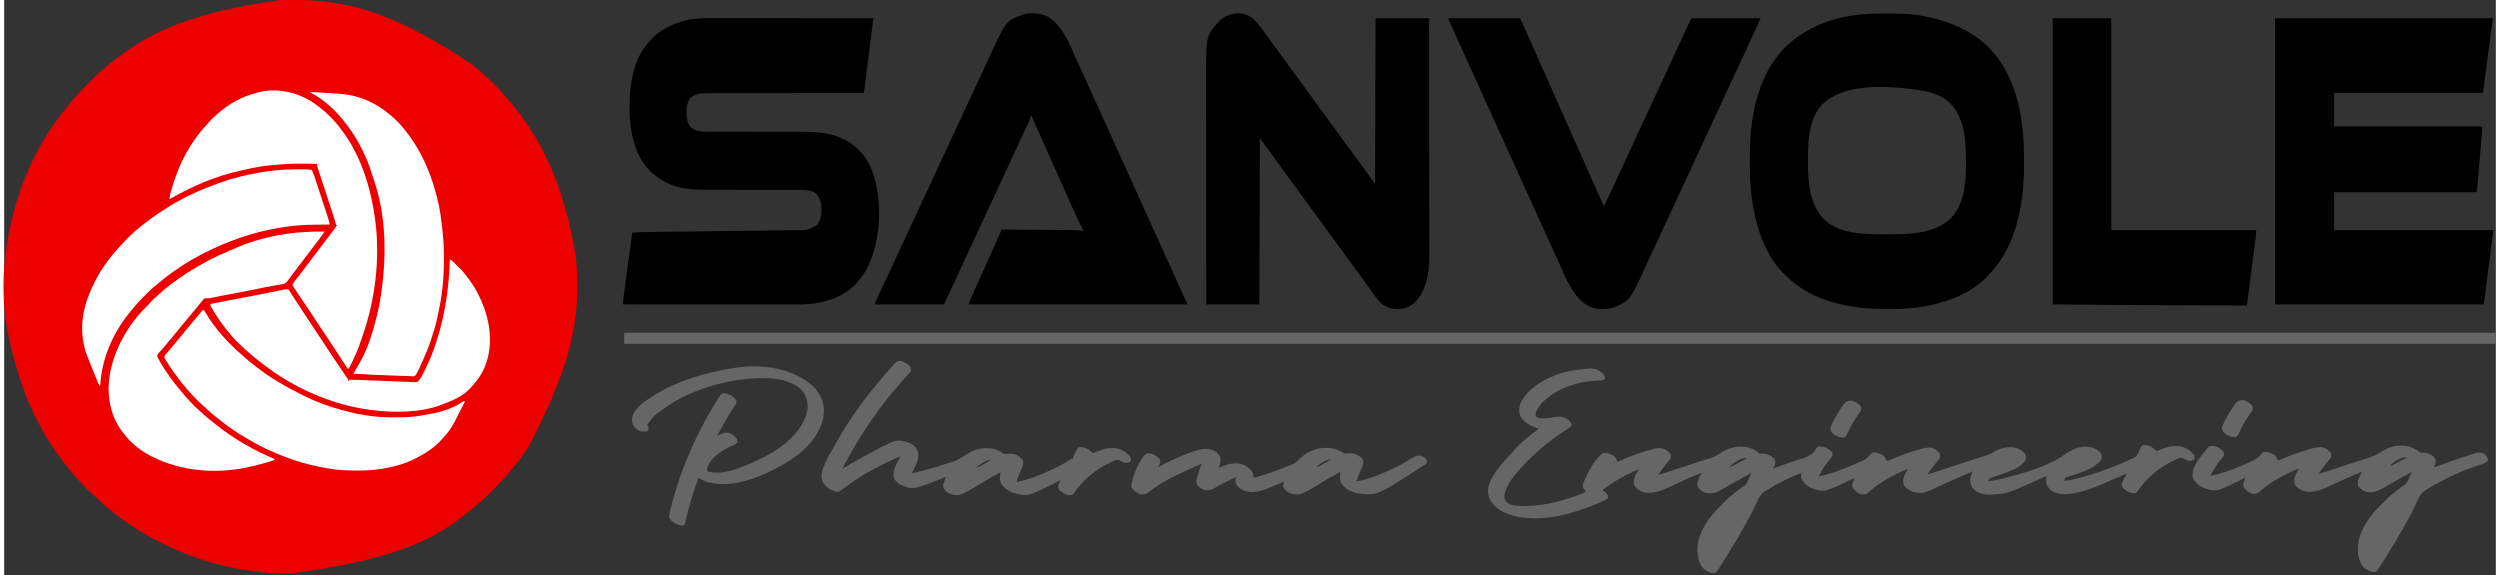 <svg xmlns="http://www.w3.org/2000/svg" xmlns:xlink="http://www.w3.org/1999/xlink" width="300px" height="69px" viewBox="0 0 299 69"><rect x="0" y="0" width="299" height="69" fill="#333333" stroke="none"/><g id="surface1"><path style=" stroke:none;fill-rule:nonzero;fill:rgb(92.941%,0%,0%);fill-opacity:1;" d="M 33.238 -0.012 C 33.316 -0.012 33.395 -0.012 33.477 -0.012 C 33.73 -0.016 33.984 -0.016 34.242 -0.016 C 34.285 -0.016 34.328 -0.016 34.371 -0.016 C 35.719 -0.016 37.047 0.012 38.383 0.184 C 38.465 0.191 38.551 0.203 38.633 0.211 C 43.605 0.828 48.391 2.547 56.27 7.828 C 56.316 7.867 56.316 7.867 56.363 7.906 C 56.82 8.285 57.262 8.676 57.695 9.078 C 57.789 9.168 57.887 9.254 57.98 9.344 C 58.551 9.859 59.113 10.387 59.613 10.973 C 59.734 11.113 59.859 11.25 59.988 11.387 C 60.344 11.766 60.676 12.156 61 12.562 C 61.055 12.629 61.113 12.699 61.168 12.766 C 64.852 17.293 67.301 22.809 68.598 30.832 C 68.605 30.902 68.605 30.902 68.613 30.973 C 68.73 32.082 68.773 33.184 68.773 34.301 C 68.773 34.355 68.773 34.414 68.773 34.477 C 68.766 39.582 67.625 44.637 62.879 53.707 C 62.852 53.746 62.824 53.785 62.797 53.828 C 62.176 54.727 61.523 55.602 60.82 56.438 C 60.793 56.469 60.766 56.5 60.738 56.535 C 60.012 57.402 59.23 58.215 58.43 59.016 C 58.398 59.051 58.363 59.086 58.328 59.121 C 57.957 59.496 57.582 59.859 57.18 60.199 C 57.109 60.262 57.039 60.324 56.969 60.387 C 56.449 60.848 55.91 61.273 55.355 61.691 C 55.254 61.766 55.156 61.844 55.059 61.926 C 51.012 65.156 45.941 67.227 34.457 68.828 C 34.398 68.828 34.336 68.828 34.277 68.828 C 33.254 68.828 32.246 68.797 31.227 68.695 C 31.152 68.688 31.074 68.68 30.996 68.676 C 26.965 68.266 23.055 67.18 19.402 65.418 C 19.34 65.391 19.281 65.359 19.215 65.328 C 17.203 64.367 15.258 63.176 13.504 61.797 C 13.398 61.715 13.293 61.633 13.188 61.555 C 12.457 60.992 11.766 60.383 11.09 59.754 C 10.941 59.621 10.793 59.484 10.645 59.352 C 10.098 58.855 9.562 58.34 9.082 57.777 C 8.969 57.648 8.852 57.52 8.734 57.395 C 8.395 57.027 8.074 56.648 7.762 56.258 C 7.707 56.188 7.652 56.121 7.598 56.051 C 3.949 51.562 1.52 46.164 0.184 38.477 C 0.168 38.359 0.168 38.359 0.152 38.242 C -0.164 35.695 -0.156 32.945 0.184 30.402 C 0.191 30.32 0.203 30.234 0.215 30.148 C 0.551 27.531 1.188 25 2.062 22.516 C 2.086 22.449 2.105 22.387 2.129 22.32 C 3.43 18.676 5.457 15.277 7.945 12.32 C 7.969 12.289 7.996 12.258 8.023 12.223 C 8.742 11.367 9.512 10.562 10.301 9.77 C 10.332 9.738 10.367 9.703 10.398 9.672 C 10.762 9.305 11.129 8.949 11.52 8.617 C 11.594 8.555 11.664 8.492 11.738 8.426 C 12.203 8.016 12.68 7.621 13.172 7.242 C 13.277 7.164 13.379 7.082 13.484 7 C 17.777 3.668 22.977 1.426 33.238 -0.012 Z M 33.238 -0.012 "></path><path style=" stroke:none;fill-rule:nonzero;fill:rgb(0%,0%,0%);fill-opacity:1;" d="M 85.492 2.172 C 85.746 2.172 86 2.172 86.25 2.172 C 86.688 2.172 87.125 2.172 87.562 2.172 C 88.195 2.172 88.828 2.172 89.457 2.172 C 90.484 2.172 91.508 2.176 92.535 2.176 C 93.531 2.176 94.527 2.176 95.52 2.18 C 95.613 2.18 95.613 2.18 95.707 2.18 C 96.016 2.18 96.324 2.18 96.633 2.18 C 99.188 2.18 101.742 2.184 104.297 2.184 C 104.234 2.676 104.176 3.164 104.113 3.656 C 104.086 3.883 104.059 4.109 104.031 4.336 C 103.863 5.703 103.691 7.066 103.52 8.434 C 103.484 8.684 103.453 8.938 103.422 9.191 C 103.395 9.391 103.371 9.594 103.344 9.793 C 103.332 9.887 103.32 9.98 103.309 10.074 C 103.293 10.203 103.273 10.328 103.258 10.457 C 103.25 10.527 103.242 10.598 103.23 10.672 C 103.207 10.84 103.176 11 103.145 11.168 C 103.102 11.168 103.062 11.168 103.02 11.168 C 100.578 11.168 98.137 11.172 95.699 11.176 C 95.406 11.176 95.113 11.18 94.82 11.18 C 94.762 11.18 94.703 11.18 94.641 11.18 C 93.699 11.18 92.754 11.184 91.809 11.184 C 90.84 11.184 89.871 11.184 88.902 11.188 C 88.305 11.188 87.707 11.191 87.105 11.191 C 86.695 11.191 86.285 11.191 85.875 11.191 C 85.641 11.191 85.402 11.195 85.168 11.191 C 84.949 11.191 84.734 11.195 84.516 11.195 C 84.402 11.195 84.285 11.195 84.172 11.195 C 83.535 11.199 82.883 11.309 82.379 11.73 C 81.945 12.195 81.898 12.848 81.898 13.453 C 81.898 13.512 81.898 13.57 81.898 13.633 C 81.906 14.223 81.996 14.836 82.406 15.293 C 83.109 15.871 84 15.805 84.855 15.801 C 84.988 15.805 85.117 15.805 85.25 15.805 C 85.531 15.805 85.812 15.805 86.094 15.805 C 86.543 15.805 86.988 15.805 87.438 15.809 C 88.305 15.809 89.172 15.812 90.043 15.812 C 91.148 15.812 92.25 15.816 93.355 15.82 C 93.797 15.82 94.242 15.82 94.684 15.82 C 94.961 15.82 95.238 15.82 95.516 15.82 C 95.645 15.824 95.77 15.824 95.898 15.824 C 96.941 15.82 97.984 15.863 99.008 16.098 C 99.098 16.117 99.098 16.117 99.184 16.137 C 99.68 16.254 100.137 16.41 100.598 16.629 C 100.652 16.656 100.652 16.656 100.711 16.684 C 102.395 17.492 103.605 18.918 104.23 20.676 C 105.41 24.168 105.238 28.738 103.625 32.055 C 103.324 32.645 102.957 33.168 102.535 33.68 C 102.504 33.723 102.469 33.766 102.434 33.809 C 101.121 35.414 98.953 36.227 96.949 36.449 C 96.238 36.52 95.527 36.543 94.812 36.539 C 94.723 36.539 94.637 36.539 94.547 36.539 C 94.305 36.539 94.062 36.539 93.816 36.539 C 93.555 36.539 93.293 36.539 93.031 36.539 C 92.574 36.539 92.121 36.539 91.668 36.539 C 91.012 36.539 90.355 36.539 89.699 36.539 C 88.633 36.539 87.566 36.539 86.5 36.539 C 85.465 36.535 84.434 36.535 83.398 36.535 C 83.332 36.535 83.27 36.535 83.203 36.535 C 82.883 36.535 82.562 36.535 82.242 36.535 C 79.59 36.535 76.934 36.535 74.281 36.531 C 74.277 36.242 74.281 35.969 74.32 35.68 C 74.332 35.609 74.34 35.543 74.348 35.473 C 74.363 35.359 74.363 35.359 74.379 35.246 C 74.391 35.168 74.402 35.086 74.414 35.004 C 74.441 34.789 74.473 34.574 74.5 34.355 C 74.531 34.129 74.562 33.902 74.594 33.676 C 74.648 33.246 74.707 32.82 74.766 32.391 C 74.832 31.902 74.898 31.414 74.965 30.926 C 75.098 29.922 75.234 28.918 75.371 27.914 C 76.289 27.844 77.211 27.84 78.129 27.828 C 78.363 27.824 78.594 27.824 78.828 27.82 C 79.23 27.816 79.633 27.809 80.035 27.805 C 80.617 27.797 81.199 27.793 81.781 27.785 C 82.727 27.773 83.672 27.762 84.621 27.75 C 84.676 27.75 84.734 27.75 84.793 27.746 C 85.309 27.742 85.824 27.734 86.34 27.73 C 86.684 27.727 87.027 27.723 87.371 27.719 C 87.426 27.715 87.484 27.715 87.539 27.715 C 88.484 27.703 89.426 27.691 90.371 27.68 C 90.953 27.672 91.531 27.668 92.113 27.66 C 92.512 27.656 92.91 27.652 93.305 27.645 C 93.535 27.645 93.766 27.641 93.992 27.637 C 94.242 27.633 94.492 27.633 94.742 27.629 C 94.812 27.629 94.883 27.625 94.957 27.625 C 96.363 27.641 96.363 27.641 97.566 27.004 C 98.09 26.227 98.137 25.32 98.023 24.414 C 97.918 23.898 97.727 23.465 97.312 23.129 C 96.652 22.73 95.887 22.793 95.145 22.793 C 95.016 22.793 94.891 22.793 94.762 22.793 C 94.488 22.793 94.211 22.793 93.938 22.793 C 93.5 22.793 93.066 22.789 92.629 22.789 C 91.781 22.785 90.934 22.785 90.086 22.785 C 89.008 22.781 87.93 22.781 86.855 22.777 C 86.422 22.777 85.988 22.777 85.559 22.777 C 85.289 22.777 85.016 22.773 84.746 22.773 C 84.621 22.773 84.496 22.773 84.375 22.773 C 83.73 22.773 83.09 22.758 82.445 22.703 C 82.391 22.699 82.332 22.691 82.277 22.688 C 80.664 22.535 79.133 21.961 77.918 20.875 C 77.852 20.824 77.789 20.773 77.723 20.719 C 75.879 19.086 75.234 16.441 75.066 14.078 C 75.047 13.676 75.047 13.27 75.051 12.867 C 75.051 12.812 75.051 12.758 75.051 12.703 C 75.059 10.102 75.488 7.199 77.25 5.16 C 77.305 5.098 77.355 5.035 77.406 4.973 C 78.59 3.617 80.195 2.797 81.938 2.418 C 81.98 2.406 82.023 2.398 82.066 2.387 C 83.199 2.156 84.344 2.168 85.492 2.172 Z M 85.492 2.172 "></path><path style=" stroke:none;fill-rule:nonzero;fill:rgb(0%,0%,0%);fill-opacity:1;" d="M 272.5 2.184 C 281.125 2.184 289.75 2.184 298.637 2.184 C 298.129 6.098 298.129 6.098 297.871 8.027 C 297.832 8.332 297.793 8.633 297.75 8.938 C 297.719 9.176 297.688 9.414 297.656 9.652 C 297.641 9.762 297.629 9.875 297.613 9.988 C 297.594 10.141 297.57 10.293 297.551 10.445 C 297.547 10.492 297.539 10.535 297.531 10.582 C 297.508 10.781 297.473 10.973 297.422 11.168 C 291.539 11.168 285.656 11.168 279.598 11.168 C 279.598 12.488 279.598 13.809 279.598 15.172 C 285.461 15.172 291.32 15.172 297.363 15.172 C 297.293 16.496 297.293 16.496 297.246 17.027 C 297.242 17.09 297.234 17.148 297.23 17.215 C 297.215 17.41 297.195 17.605 297.18 17.805 C 297.168 17.941 297.156 18.082 297.145 18.219 C 297.117 18.508 297.094 18.797 297.066 19.086 C 297.035 19.453 297.004 19.824 296.973 20.191 C 296.945 20.477 296.922 20.762 296.898 21.051 C 296.887 21.184 296.875 21.32 296.863 21.457 C 296.844 21.648 296.828 21.836 296.812 22.027 C 296.805 22.109 296.805 22.109 296.797 22.195 C 296.793 22.273 296.793 22.273 296.785 22.352 C 296.781 22.398 296.777 22.441 296.773 22.488 C 296.75 22.68 296.723 22.871 296.695 23.062 C 291.055 23.062 285.41 23.062 279.598 23.062 C 279.598 24.562 279.598 26.066 279.598 27.613 C 285.898 27.613 292.203 27.613 298.695 27.613 C 298.133 32.137 298.133 32.137 297.902 33.906 C 297.875 34.109 297.848 34.312 297.824 34.512 C 297.797 34.711 297.77 34.91 297.746 35.105 C 297.734 35.199 297.723 35.293 297.711 35.383 C 297.691 35.508 297.676 35.633 297.66 35.762 C 297.652 35.832 297.641 35.902 297.633 35.973 C 297.605 36.16 297.574 36.348 297.543 36.531 C 289.281 36.531 281.016 36.531 272.5 36.531 C 272.5 25.199 272.5 13.863 272.5 2.184 Z M 272.5 2.184 "></path><path style=" stroke:none;fill-rule:nonzero;fill:rgb(0%,0%,0%);fill-opacity:1;" d="M 224.871 1.625 C 224.949 1.625 225.023 1.625 225.102 1.625 C 225.348 1.625 225.59 1.625 225.836 1.625 C 225.895 1.625 225.895 1.625 225.961 1.625 C 227.191 1.621 228.41 1.629 229.633 1.82 C 229.699 1.832 229.77 1.844 229.844 1.852 C 233.473 2.434 236.977 3.926 239.234 6.945 C 241.781 10.461 242.395 14.934 242.383 19.172 C 242.383 19.297 242.383 19.422 242.383 19.547 C 242.383 20.848 242.348 22.133 242.184 23.426 C 242.18 23.465 242.172 23.508 242.168 23.547 C 241.723 27.062 240.617 30.43 238.121 33.012 C 238.078 33.059 238.039 33.102 237.996 33.145 C 235.281 36.004 230.844 36.988 227.062 37.082 C 222.449 37.176 217.477 36.582 213.988 33.258 C 213.934 33.207 213.934 33.207 213.883 33.156 C 213.363 32.656 212.879 32.152 212.473 31.559 C 212.445 31.516 212.418 31.477 212.387 31.438 C 210.879 29.234 210.133 26.66 209.754 24.043 C 209.746 24 209.742 23.961 209.734 23.918 C 209.531 22.496 209.48 21.074 209.48 19.641 C 209.48 19.457 209.48 19.273 209.48 19.086 C 209.473 18.074 209.492 17.074 209.582 16.066 C 209.586 16.023 209.59 15.984 209.594 15.941 C 209.898 12.625 210.777 9.246 212.895 6.613 C 212.926 6.578 212.953 6.543 212.984 6.504 C 213.922 5.344 215.055 4.43 216.352 3.703 C 216.387 3.68 216.422 3.66 216.461 3.641 C 218.957 2.207 222.023 1.637 224.871 1.625 Z M 218.414 12.32 C 218.359 12.367 218.359 12.367 218.301 12.414 C 216.93 13.66 216.566 15.887 216.48 17.633 C 216.457 18.195 216.457 18.762 216.453 19.324 C 216.453 19.391 216.453 19.453 216.453 19.52 C 216.449 21.906 216.656 24.492 218.375 26.309 C 220.281 28.164 223.414 28.113 225.895 28.109 C 225.961 28.109 226.027 28.109 226.098 28.109 C 228.699 28.105 231.594 28.078 233.602 26.195 C 235.301 24.426 235.43 21.641 235.414 19.332 C 235.414 19.262 235.414 19.191 235.414 19.121 C 235.402 16.77 235.238 14.156 233.508 12.371 C 232.367 11.301 230.836 10.934 229.328 10.742 C 229.281 10.734 229.234 10.73 229.184 10.723 C 225.922 10.324 221.027 9.973 218.414 12.32 Z M 218.414 12.32 "></path><path style=" stroke:none;fill-rule:nonzero;fill:rgb(0%,0%,0%);fill-opacity:1;" d="M 125.52 2.172 C 126.77 3.098 127.547 4.559 128.152 5.961 C 128.254 6.199 128.359 6.438 128.461 6.672 C 128.484 6.723 128.508 6.773 128.527 6.824 C 128.781 7.395 129.043 7.961 129.309 8.527 C 129.691 9.348 130.066 10.176 130.434 11.004 C 130.746 11.719 131.07 12.43 131.398 13.137 C 131.75 13.895 132.094 14.652 132.43 15.414 C 132.793 16.234 133.164 17.055 133.543 17.867 C 133.867 18.57 134.188 19.273 134.504 19.98 C 134.754 20.543 135.012 21.105 135.27 21.668 C 135.598 22.387 135.922 23.109 136.242 23.836 C 136.605 24.652 136.977 25.465 137.352 26.273 C 137.68 26.98 138 27.688 138.312 28.402 C 138.676 29.223 139.047 30.039 139.426 30.855 C 139.75 31.555 140.07 32.258 140.383 32.965 C 140.711 33.695 141.043 34.422 141.375 35.148 C 141.414 35.234 141.453 35.316 141.488 35.398 C 141.574 35.582 141.656 35.766 141.742 35.949 C 141.77 36.012 141.801 36.07 141.828 36.133 C 141.852 36.184 141.875 36.234 141.898 36.289 C 141.949 36.41 141.949 36.41 141.949 36.531 C 133.305 36.531 124.66 36.531 115.754 36.531 C 115.805 36.289 115.855 36.121 115.957 35.898 C 115.984 35.836 116.016 35.77 116.047 35.699 C 116.078 35.629 116.113 35.555 116.145 35.48 C 116.18 35.406 116.215 35.328 116.25 35.25 C 116.328 35.082 116.402 34.914 116.48 34.746 C 116.68 34.301 116.879 33.855 117.078 33.414 C 117.152 33.254 117.223 33.098 117.293 32.941 C 117.59 32.281 117.887 31.621 118.18 30.957 C 118.379 30.52 118.574 30.082 118.77 29.645 C 118.82 29.535 118.871 29.422 118.922 29.309 C 119.02 29.094 119.117 28.875 119.219 28.656 C 119.262 28.555 119.309 28.453 119.352 28.355 C 119.375 28.309 119.395 28.262 119.414 28.215 C 119.434 28.172 119.453 28.129 119.473 28.086 C 119.492 28.047 119.508 28.012 119.523 27.973 C 119.586 27.832 119.641 27.691 119.695 27.551 C 120.766 27.559 121.836 27.566 122.906 27.57 C 123.402 27.574 123.902 27.578 124.398 27.582 C 124.832 27.586 125.266 27.586 125.699 27.59 C 125.93 27.59 126.156 27.594 126.387 27.594 C 128.031 27.605 128.031 27.605 128.777 27.641 C 128.828 27.641 128.875 27.645 128.926 27.648 C 129.129 27.66 129.32 27.68 129.52 27.734 C 129.488 27.664 129.488 27.664 129.453 27.594 C 128.93 26.535 128.434 25.469 127.957 24.387 C 127.938 24.34 127.918 24.297 127.898 24.246 C 127.867 24.176 127.867 24.176 127.836 24.105 C 127.609 23.594 127.375 23.082 127.145 22.574 C 126.715 21.625 126.293 20.676 125.875 19.719 C 125.527 18.922 125.172 18.125 124.809 17.328 C 124.465 16.566 124.117 15.801 123.777 15.035 C 123.738 14.945 123.699 14.855 123.656 14.762 C 123.602 14.641 123.547 14.516 123.492 14.391 C 123.465 14.324 123.434 14.254 123.402 14.18 C 123.336 14.02 123.336 14.02 123.336 13.898 C 123.297 13.898 123.254 13.898 123.215 13.898 C 123.207 13.938 123.203 13.98 123.195 14.023 C 123.145 14.242 123.051 14.434 122.953 14.637 C 122.934 14.68 122.914 14.723 122.891 14.766 C 122.848 14.859 122.805 14.949 122.762 15.043 C 122.641 15.289 122.523 15.539 122.406 15.785 C 122.383 15.836 122.359 15.887 122.332 15.938 C 122.105 16.418 121.887 16.898 121.672 17.379 C 121.324 18.152 120.961 18.922 120.598 19.688 C 120.277 20.355 119.969 21.027 119.664 21.703 C 119.344 22.41 119.016 23.113 118.684 23.816 C 118.305 24.621 117.926 25.426 117.555 26.234 C 117.344 26.699 117.129 27.164 116.914 27.629 C 116.891 27.68 116.867 27.73 116.844 27.781 C 116.469 28.594 116.09 29.41 115.711 30.219 C 115.293 31.117 114.875 32.016 114.461 32.914 C 114.441 32.965 114.418 33.016 114.395 33.066 C 114.281 33.309 114.168 33.555 114.055 33.797 C 113.637 34.711 113.211 35.621 112.785 36.531 C 110.043 36.531 107.301 36.531 104.477 36.531 C 104.602 36.156 104.73 35.812 104.902 35.457 C 104.938 35.383 104.938 35.383 104.973 35.309 C 105.023 35.207 105.074 35.102 105.125 35 C 105.254 34.727 105.387 34.453 105.516 34.18 C 105.543 34.125 105.566 34.07 105.594 34.016 C 105.797 33.59 105.996 33.16 106.195 32.734 C 106.445 32.18 106.703 31.629 106.961 31.078 C 107.031 30.926 107.105 30.77 107.176 30.613 C 107.203 30.559 107.203 30.559 107.23 30.5 C 107.41 30.117 107.586 29.734 107.762 29.352 C 107.793 29.285 107.824 29.219 107.859 29.148 C 108.055 28.723 108.254 28.297 108.449 27.871 C 108.918 26.855 109.387 25.844 109.863 24.836 C 110.219 24.07 110.574 23.305 110.93 22.539 C 111.363 21.602 111.801 20.66 112.238 19.723 C 112.734 18.656 113.23 17.59 113.727 16.523 C 114.195 15.508 114.664 14.496 115.137 13.484 C 115.496 12.723 115.852 11.957 116.203 11.191 C 116.676 10.176 117.148 9.16 117.621 8.148 C 117.797 7.766 117.977 7.387 118.148 7.008 C 120.223 2.516 120.223 2.516 122.109 1.801 C 123.211 1.418 124.535 1.555 125.52 2.172 Z M 125.52 2.172 "></path><path style=" stroke:none;fill-rule:nonzero;fill:rgb(0%,0%,0%);fill-opacity:1;" d="M 149.637 2.051 C 150.328 2.57 150.809 3.281 151.305 3.98 C 151.48 4.223 151.656 4.461 151.836 4.703 C 152.109 5.074 152.383 5.449 152.652 5.824 C 153.062 6.395 153.48 6.961 153.895 7.523 C 154.348 8.133 154.793 8.746 155.238 9.359 C 155.477 9.691 155.715 10.02 155.957 10.348 C 156.266 10.766 156.57 11.184 156.875 11.605 C 157.113 11.938 157.352 12.266 157.594 12.594 C 157.871 12.965 158.145 13.34 158.414 13.715 C 158.824 14.285 159.238 14.852 159.656 15.414 C 160.105 16.023 160.555 16.633 160.996 17.25 C 161.234 17.578 161.477 17.91 161.719 18.234 C 162.027 18.652 162.332 19.074 162.633 19.492 C 162.906 19.871 163.18 20.242 163.453 20.613 C 163.812 21.098 164.16 21.594 164.508 22.09 C 164.527 15.52 164.547 8.953 164.566 2.184 C 166.688 2.184 168.809 2.184 170.996 2.184 C 171 7.812 171 7.812 171.004 10.598 C 171.004 10.641 171.004 10.68 171.004 10.723 C 171.004 11.629 171.004 12.531 171.004 13.434 C 171.004 13.879 171.004 14.32 171.004 14.766 C 171.004 14.809 171.004 14.852 171.004 14.898 C 171.008 16.324 171.008 17.75 171.008 19.18 C 171.012 20.645 171.012 22.113 171.012 23.582 C 171.012 23.789 171.012 23.996 171.012 24.203 C 171.012 24.246 171.012 24.285 171.012 24.328 C 171.012 24.945 171.016 25.559 171.016 26.172 C 171.016 26.875 171.016 27.574 171.016 28.277 C 171.016 28.633 171.016 28.992 171.016 29.348 C 171.02 29.676 171.02 30.004 171.02 30.332 C 171.02 30.449 171.02 30.57 171.02 30.688 C 171.023 31.824 170.922 32.957 170.57 34.043 C 170.559 34.086 170.547 34.125 170.535 34.164 C 170.328 34.793 170.047 35.328 169.66 35.867 C 169.629 35.91 169.598 35.953 169.566 35.996 C 169.082 36.613 168.305 36.98 167.539 37.078 C 166.719 37.145 165.922 36.949 165.277 36.418 C 164.762 35.938 164.371 35.348 163.961 34.773 C 163.863 34.637 163.766 34.5 163.664 34.359 C 163.602 34.27 163.535 34.18 163.469 34.09 C 163.23 33.762 162.992 33.434 162.75 33.105 C 162.473 32.73 162.199 32.359 161.93 31.98 C 161.52 31.41 161.105 30.848 160.688 30.281 C 160.238 29.672 159.789 29.062 159.348 28.449 C 159.109 28.117 158.867 27.789 158.625 27.461 C 158.352 27.086 158.078 26.715 157.809 26.336 C 157.398 25.77 156.98 25.203 156.562 24.637 C 156.113 24.027 155.668 23.418 155.223 22.805 C 154.984 22.473 154.746 22.145 154.504 21.816 C 154.195 21.398 153.891 20.98 153.586 20.559 C 153.348 20.227 153.109 19.898 152.867 19.57 C 152.559 19.156 152.254 18.734 151.949 18.316 C 151.664 17.914 151.371 17.516 151.074 17.121 C 151.043 17.074 151.008 17.027 150.973 16.98 C 150.945 16.941 150.914 16.898 150.883 16.859 C 150.812 16.762 150.746 16.664 150.684 16.566 C 150.664 23.156 150.641 29.746 150.621 36.531 C 148.52 36.531 146.418 36.531 144.254 36.531 C 144.25 30.918 144.25 30.918 144.246 28.141 C 144.246 28.102 144.246 28.059 144.246 28.016 C 144.246 27.113 144.246 26.215 144.246 25.312 C 144.246 24.871 144.246 24.43 144.246 23.984 C 144.246 23.941 144.246 23.898 144.246 23.852 C 144.242 22.43 144.242 21.008 144.242 19.582 C 144.238 18.121 144.238 16.656 144.238 15.191 C 144.238 14.984 144.238 14.777 144.238 14.57 C 144.238 14.531 144.238 14.488 144.238 14.445 C 144.238 13.832 144.238 13.219 144.234 12.605 C 144.234 11.906 144.234 11.207 144.234 10.508 C 144.234 10.152 144.234 9.797 144.234 9.438 C 144.219 4.246 144.219 4.246 145.875 2.477 C 146.883 1.52 148.449 1.293 149.637 2.051 Z M 149.637 2.051 "></path><path style=" stroke:none;fill-rule:nonzero;fill:rgb(0%,0%,0%);fill-opacity:1;" d="M 173.301 2.184 C 176.141 2.184 178.984 2.184 181.91 2.184 C 182.734 3.973 182.734 3.973 183.098 4.805 C 183.484 5.695 183.875 6.582 184.273 7.465 C 184.668 8.332 185.055 9.203 185.434 10.078 C 185.793 10.898 186.156 11.715 186.527 12.531 C 186.871 13.297 187.211 14.062 187.547 14.832 C 187.914 15.676 188.289 16.516 188.672 17.355 C 189.051 18.195 189.43 19.039 189.797 19.883 C 190.289 21.012 190.793 22.137 191.301 23.258 C 191.527 23.758 191.75 24.258 191.977 24.762 C 192.559 23.531 193.141 22.301 193.707 21.062 C 193.859 20.734 194.012 20.406 194.168 20.074 C 194.465 19.438 194.758 18.797 195.055 18.152 C 195.406 17.387 195.762 16.621 196.117 15.859 C 196.137 15.82 196.152 15.785 196.172 15.746 C 196.223 15.637 196.273 15.527 196.324 15.414 C 196.863 14.266 197.395 13.113 197.926 11.961 C 198.23 11.297 198.539 10.633 198.848 9.973 C 198.871 9.918 198.871 9.918 198.898 9.859 C 198.949 9.75 199.004 9.641 199.055 9.527 C 199.543 8.48 200.027 7.43 200.512 6.383 C 200.871 5.602 201.23 4.82 201.594 4.043 C 201.645 3.941 201.645 3.941 201.691 3.836 C 201.949 3.285 202.207 2.734 202.465 2.184 C 205.207 2.184 207.949 2.184 210.773 2.184 C 210.504 2.801 210.234 3.414 209.949 4.02 C 209.891 4.141 209.836 4.258 209.781 4.379 C 209.742 4.457 209.703 4.539 209.668 4.621 C 209.477 5.023 209.289 5.43 209.102 5.832 C 209.07 5.902 209.039 5.973 209.004 6.043 C 208.938 6.184 208.875 6.324 208.809 6.465 C 208.645 6.82 208.48 7.172 208.316 7.523 C 208.254 7.668 208.188 7.809 208.121 7.949 C 201.422 22.395 201.422 22.395 201.32 22.605 C 201.254 22.746 201.191 22.891 201.125 23.031 C 200.965 23.375 200.805 23.719 200.645 24.066 C 200.352 24.695 200.059 25.328 199.766 25.965 C 199.289 26.988 198.816 28.012 198.34 29.035 C 198.105 29.535 197.875 30.031 197.641 30.531 C 197.609 30.602 197.578 30.672 197.543 30.742 C 197.395 31.062 197.246 31.387 197.098 31.707 C 195.109 36.055 195.109 36.055 193.238 36.863 C 192.238 37.215 191.113 37.188 190.145 36.738 C 189.004 36.117 188.242 34.992 187.648 33.867 C 187.625 33.82 187.602 33.777 187.578 33.73 C 187.359 33.309 187.164 32.883 186.977 32.449 C 186.875 32.211 186.77 31.977 186.668 31.738 C 186.645 31.688 186.625 31.641 186.602 31.59 C 186.348 31.02 186.086 30.453 185.82 29.887 C 185.441 29.066 185.066 28.246 184.703 27.418 C 184.375 26.68 184.039 25.945 183.699 25.215 C 183.316 24.395 182.945 23.574 182.578 22.746 C 182.254 22.008 181.918 21.273 181.578 20.543 C 181.195 19.719 180.82 18.895 180.453 18.062 C 180.137 17.348 179.812 16.641 179.484 15.93 C 179.137 15.176 178.793 14.422 178.457 13.66 C 178.09 12.824 177.707 11.992 177.32 11.16 C 176.961 10.391 176.613 9.621 176.273 8.848 C 175.926 8.059 175.562 7.273 175.199 6.488 C 174.805 5.645 174.422 4.797 174.047 3.945 C 174.012 3.863 173.973 3.781 173.938 3.695 C 173.922 3.656 173.902 3.617 173.883 3.574 C 173.738 3.242 173.586 2.914 173.43 2.59 C 173.301 2.32 173.301 2.32 173.301 2.184 Z M 173.301 2.184 "></path><path style=" stroke:none;fill-rule:nonzero;fill:rgb(0%,0%,0%);fill-opacity:1;" d="M 245.82 2.184 C 248.145 2.184 250.465 2.184 252.855 2.184 C 252.855 10.574 252.855 18.969 252.855 27.613 C 258.598 27.613 264.34 27.613 270.258 27.613 C 270.191 28.43 270.191 28.43 270.152 28.73 C 270.145 28.797 270.133 28.867 270.125 28.938 C 270.117 29.008 270.105 29.078 270.098 29.152 C 270.086 29.23 270.078 29.309 270.066 29.391 C 270.039 29.602 270.012 29.812 269.984 30.023 C 269.957 30.242 269.93 30.465 269.898 30.688 C 269.852 31.059 269.805 31.43 269.758 31.801 C 269.699 32.23 269.645 32.66 269.59 33.09 C 269.535 33.504 269.484 33.918 269.43 34.332 C 269.406 34.508 269.383 34.684 269.363 34.859 C 269.332 35.102 269.301 35.348 269.266 35.594 C 269.258 35.664 269.25 35.738 269.238 35.812 C 269.23 35.879 269.223 35.945 269.211 36.016 C 269.207 36.074 269.199 36.133 269.191 36.191 C 269.168 36.348 269.137 36.5 269.105 36.656 C 261.344 36.656 253.582 36.59 245.82 36.531 C 245.82 25.199 245.82 13.863 245.82 2.184 Z M 245.82 2.184 "></path><path style=" stroke:none;fill-rule:nonzero;fill:rgb(40%,40%,40%);fill-opacity:1;" d="M 190.27 44.227 C 190.941 44.199 191.371 44.395 191.867 44.84 C 191.984 44.98 192.043 45.098 192.098 45.273 C 192.086 45.406 192.086 45.406 192.035 45.516 C 191.801 45.672 191.594 45.656 191.316 45.664 C 188.797 45.758 186.242 46.574 184.457 48.426 C 184.297 48.621 184.16 48.82 184.031 49.035 C 184.008 49.078 183.98 49.121 183.953 49.164 C 183.809 49.43 183.742 49.637 183.789 49.945 C 183.992 50.16 184.207 50.184 184.492 50.199 C 185.02 50.211 185.488 50.16 186.008 50.047 C 186.547 49.941 187.008 49.973 187.488 50.246 C 187.762 50.441 187.984 50.621 188.121 50.926 C 188.082 51.172 187.922 51.262 187.73 51.402 C 187.574 51.508 187.418 51.609 187.258 51.707 C 186.402 52.258 185.59 52.844 184.809 53.496 C 184.707 53.578 184.609 53.66 184.508 53.738 C 184.207 53.98 183.93 54.227 183.664 54.504 C 183.547 54.617 183.426 54.727 183.301 54.832 C 182.949 55.137 182.633 55.465 182.332 55.82 C 182.246 55.914 182.164 56.008 182.078 56.098 C 181.223 57.012 180.094 58.32 180.02 59.633 C 180.035 59.891 180.105 60.07 180.273 60.262 C 180.852 60.715 181.766 60.719 182.465 60.711 C 182.543 60.711 182.621 60.711 182.703 60.711 C 185.121 60.68 187.57 59.973 189.793 59.047 C 189.793 58.867 189.68 58.797 189.562 58.672 C 189.457 58.512 189.438 58.391 189.43 58.199 C 189.477 58.031 189.531 57.883 189.602 57.723 C 189.629 57.656 189.629 57.656 189.656 57.586 C 190.113 56.559 190.902 55.012 191.855 54.375 C 192.312 54.293 192.727 54.449 193.117 54.684 C 193.305 54.82 193.402 54.969 193.5 55.176 C 193.535 55.238 193.535 55.238 193.566 55.305 C 193.59 55.355 193.59 55.355 193.613 55.406 C 193.652 55.391 193.691 55.371 193.73 55.355 C 195.059 54.766 196.406 54.277 197.812 53.906 C 197.871 53.895 197.926 53.879 197.984 53.859 C 198.445 53.746 198.934 53.707 199.359 53.957 C 199.605 54.109 199.852 54.289 199.98 54.559 C 200.016 54.816 200.004 54.941 199.863 55.168 C 199.809 55.234 199.754 55.297 199.699 55.359 C 199.641 55.434 199.578 55.508 199.52 55.582 C 199.484 55.621 199.453 55.66 199.418 55.699 C 199.219 55.945 199.035 56.203 198.848 56.461 C 198.809 56.512 198.77 56.562 198.73 56.617 C 198.645 56.738 198.555 56.863 198.465 56.984 C 198.902 56.867 199.336 56.738 199.766 56.594 C 199.891 56.551 200.012 56.512 200.137 56.469 C 200.266 56.426 200.398 56.379 200.531 56.336 C 201.375 56.051 202.227 55.77 203.078 55.5 C 203.18 55.469 203.18 55.469 203.285 55.438 C 203.617 55.332 203.945 55.23 204.277 55.129 C 204.883 54.941 205.41 54.762 205.922 54.375 C 206.891 53.738 207.918 53.465 209.074 53.645 C 209.66 53.777 210.223 54.004 210.652 54.434 C 210.734 54.438 210.816 54.434 210.898 54.43 C 211.402 54.43 211.812 54.574 212.23 54.859 C 212.402 55.043 212.52 55.188 212.551 55.441 C 212.523 55.723 212.414 55.941 212.289 56.195 C 212.816 56.047 213.324 55.859 213.836 55.664 C 214.301 55.488 214.77 55.324 215.25 55.191 C 216.223 54.91 216.969 54.672 217.504 53.738 C 217.566 53.645 217.566 53.645 217.688 53.586 C 218.188 53.527 218.578 53.629 218.977 53.934 C 219.375 54.273 219.375 54.273 219.402 54.547 C 219.379 54.785 219.316 54.852 219.156 55.027 C 218.598 55.672 218.129 56.406 217.746 57.168 C 219.371 56.828 220.898 56.238 222.402 55.555 C 222.523 55.5 222.645 55.445 222.766 55.395 C 223.238 55.184 223.629 55.004 223.914 54.551 C 223.992 54.434 223.992 54.434 224.176 54.312 C 224.633 54.234 225.047 54.391 225.438 54.625 C 225.621 54.762 225.723 54.91 225.82 55.113 C 225.844 55.156 225.863 55.199 225.887 55.246 C 225.91 55.297 225.91 55.297 225.934 55.344 C 225.988 55.32 225.988 55.32 226.047 55.293 C 227.375 54.707 228.727 54.215 230.133 53.848 C 230.188 53.832 230.246 53.816 230.305 53.801 C 230.766 53.688 231.254 53.648 231.68 53.898 C 231.926 54.051 232.168 54.23 232.301 54.496 C 232.336 54.758 232.324 54.883 232.184 55.109 C 232.129 55.172 232.074 55.238 232.02 55.301 C 231.957 55.375 231.898 55.445 231.836 55.52 C 231.805 55.559 231.773 55.598 231.738 55.641 C 231.539 55.887 231.352 56.145 231.168 56.398 C 231.129 56.453 231.09 56.504 231.051 56.555 C 230.961 56.68 230.871 56.801 230.785 56.922 C 231.223 56.809 231.656 56.68 232.086 56.531 C 232.207 56.492 232.332 56.449 232.457 56.406 C 232.52 56.387 232.582 56.363 232.648 56.344 C 234.02 55.879 235.395 55.434 236.773 54.996 C 236.992 54.926 237.215 54.855 237.434 54.785 C 237.559 54.742 237.684 54.703 237.809 54.668 C 238.141 54.559 238.418 54.445 238.711 54.258 C 239.555 53.75 240.52 53.52 241.492 53.762 C 241.906 53.918 242.328 54.164 242.559 54.559 C 242.637 54.75 242.629 54.898 242.609 55.102 C 242.102 56.137 240.641 56.559 239.637 56.922 C 239.512 56.965 239.383 57.008 239.254 57.051 C 239.191 57.07 239.129 57.09 239.062 57.113 C 238.941 57.152 238.816 57.191 238.691 57.23 C 238.637 57.246 238.578 57.266 238.523 57.285 C 238.473 57.301 238.422 57.316 238.371 57.332 C 238.188 57.441 238.141 57.582 238.059 57.773 C 238.641 57.699 239.199 57.594 239.766 57.445 C 239.805 57.438 239.844 57.426 239.887 57.414 C 242.348 56.773 245.406 55.949 247.449 54.406 C 247.703 54.219 247.965 54.086 248.254 53.961 C 248.293 53.945 248.336 53.926 248.375 53.906 C 249.113 53.594 250.012 53.477 250.773 53.773 C 251.156 53.961 251.539 54.211 251.703 54.617 C 251.73 54.859 251.723 55 251.617 55.219 C 250.812 56.18 249.512 56.609 248.352 56.988 C 248.289 57.008 248.223 57.031 248.16 57.051 C 248.035 57.094 247.91 57.129 247.789 57.168 C 247.73 57.188 247.676 57.203 247.617 57.223 C 247.566 57.238 247.52 57.254 247.469 57.27 C 247.285 57.379 247.238 57.52 247.156 57.711 C 247.738 57.641 248.293 57.535 248.859 57.387 C 248.902 57.375 248.941 57.367 248.98 57.355 C 251.148 56.789 253.285 56.004 255.309 55.051 C 255.461 54.98 255.461 54.98 255.668 54.91 C 255.934 54.727 256.035 54.445 256.168 54.16 C 256.223 54.043 256.281 53.926 256.336 53.809 C 256.359 53.758 256.387 53.707 256.41 53.652 C 256.504 53.508 256.574 53.461 256.734 53.402 C 257.199 53.367 257.66 53.574 258.008 53.867 C 258.094 53.953 258.172 54.043 258.254 54.133 C 258.492 54.055 258.727 53.969 258.957 53.875 C 259.844 53.531 260.73 53.367 261.645 53.715 C 262.105 53.922 262.5 54.203 262.801 54.617 C 262.852 54.816 262.879 54.93 262.809 55.121 C 262.598 55.289 262.395 55.305 262.133 55.285 C 261.879 55.211 261.633 55.113 261.41 54.965 C 261.082 54.848 260.602 55.148 260.301 55.285 C 258.574 56.117 257.094 57.363 256.012 58.941 C 255.887 59.109 255.887 59.109 255.707 59.168 C 255.164 59.223 254.766 58.969 254.348 58.652 C 254.191 58.508 254.133 58.402 254.102 58.195 C 254.137 57.867 254.273 57.633 254.434 57.352 C 254.461 57.301 254.488 57.246 254.52 57.191 C 254.59 57.062 254.664 56.93 254.734 56.801 C 254.684 56.824 254.684 56.824 254.629 56.848 C 254.578 56.871 254.531 56.891 254.48 56.914 C 254.395 56.949 254.395 56.949 254.309 56.988 C 254.184 57.043 254.059 57.098 253.934 57.152 C 253.621 57.285 253.309 57.422 252.996 57.562 C 251.328 58.309 249.371 59.18 247.52 59.289 C 247.449 59.297 247.449 59.297 247.379 59.301 C 246.668 59.328 246.004 59.148 245.457 58.684 C 245.176 58.352 245.023 58.062 245.027 57.621 C 245.027 57.562 245.023 57.504 245.023 57.445 C 245.035 57.289 245.035 57.289 245.094 57.105 C 245.059 57.121 245.023 57.137 244.984 57.156 C 240.328 59.262 240.328 59.262 238.426 59.352 C 238.379 59.355 238.332 59.355 238.285 59.359 C 237.574 59.387 236.906 59.211 236.363 58.742 C 236.039 58.359 235.918 58.035 235.918 57.535 C 235.953 57.188 236.086 56.871 236.242 56.559 C 234.75 57.191 234.75 57.191 233.277 57.855 C 230.203 59.289 230.203 59.289 229.023 59.004 C 228.566 58.836 228.156 58.582 227.934 58.137 C 227.793 57.684 227.93 57.285 228.117 56.863 C 228.227 56.652 228.348 56.453 228.48 56.258 C 226.789 56.938 225.078 57.828 223.719 59.07 C 223.457 59.305 223.297 59.34 222.953 59.324 C 222.508 59.238 222.164 58.953 221.875 58.617 C 221.781 58.453 221.762 58.324 221.75 58.137 C 221.809 57.93 221.809 57.93 221.898 57.719 C 221.926 57.648 221.953 57.582 221.984 57.508 C 222.008 57.457 222.027 57.402 222.051 57.348 C 221.98 57.383 221.914 57.414 221.84 57.449 C 218.461 59.074 218.461 59.074 217.059 58.648 C 216.434 58.406 215.945 58.023 215.664 57.41 C 215.613 57.18 215.621 56.973 215.625 56.742 C 214.273 57.297 212.957 57.926 211.723 58.707 C 211.609 58.773 211.496 58.84 211.379 58.898 C 210.773 59.246 210.566 59.719 210.289 60.328 C 210.242 60.43 210.195 60.527 210.148 60.625 C 210.055 60.82 209.961 61.016 209.867 61.211 C 209.711 61.543 209.539 61.871 209.359 62.191 C 209.332 62.242 209.301 62.297 209.273 62.348 C 209.188 62.504 209.102 62.656 209.016 62.809 C 208.953 62.922 208.891 63.031 208.828 63.145 C 208.043 64.555 207.215 65.938 206.348 67.301 C 206.309 67.359 206.273 67.418 206.234 67.477 C 206.129 67.648 206.02 67.816 205.91 67.984 C 205.879 68.035 205.848 68.086 205.812 68.137 C 205.516 68.598 205.516 68.598 205.316 68.758 C 204.824 68.832 204.48 68.621 204.078 68.359 C 203.547 67.949 203.352 67.32 203.23 66.684 C 203.102 65.688 203.273 64.754 203.68 63.84 C 203.707 63.773 203.738 63.707 203.766 63.641 C 204.289 62.523 205.102 61.535 205.984 60.688 C 206.141 60.531 206.293 60.375 206.445 60.219 C 206.855 59.793 207.285 59.422 207.754 59.066 C 207.863 58.984 207.973 58.902 208.078 58.82 C 208.629 58.391 208.629 58.391 208.832 58.285 C 209.113 58.055 209.227 57.75 209.371 57.426 C 209.418 57.324 209.418 57.324 209.461 57.227 C 209.535 57.066 209.609 56.902 209.684 56.742 C 209.484 56.848 209.289 56.953 209.094 57.059 C 209.035 57.094 208.973 57.125 208.91 57.16 C 208.562 57.352 208.215 57.547 207.871 57.746 C 205.316 59.234 205.316 59.234 204.285 59.168 C 203.875 59.055 203.488 58.809 203.242 58.461 C 203.105 58.07 203.203 57.762 203.367 57.402 C 203.391 57.355 203.414 57.309 203.438 57.258 C 203.461 57.207 203.484 57.156 203.508 57.105 C 203.562 56.984 203.621 56.863 203.68 56.742 C 202.906 57.035 202.156 57.363 201.406 57.707 C 201.359 57.73 201.312 57.75 201.266 57.773 C 200.836 57.969 200.406 58.168 199.98 58.371 C 198.965 58.844 197.844 59.34 196.703 59.062 C 196.246 58.895 195.836 58.641 195.613 58.199 C 195.477 57.742 195.609 57.348 195.797 56.922 C 195.91 56.715 196.027 56.516 196.16 56.316 C 194.586 56.953 193.145 57.773 191.793 58.805 C 191.836 58.84 191.879 58.875 191.926 58.91 C 192.438 59.34 192.438 59.34 192.469 59.598 C 192.465 59.656 192.465 59.715 192.461 59.777 C 192.082 60.027 191.691 60.219 191.27 60.395 C 191.203 60.422 191.133 60.453 191.062 60.48 C 187.844 61.809 183.676 62.93 180.281 61.609 C 179.348 61.215 178.582 60.652 178.188 59.695 C 177.941 58.953 178.105 58.211 178.441 57.523 C 179.031 56.383 179.914 55.422 180.785 54.484 C 180.926 54.332 181.059 54.176 181.195 54.023 C 182.066 53.047 183.094 52.219 184.152 51.461 C 184.059 51.43 184.059 51.43 183.965 51.398 C 183.168 51.117 182.355 50.719 181.941 49.938 C 181.734 49.406 181.793 48.801 182.008 48.285 C 182.938 46.504 184.898 45.418 186.738 44.812 C 187.891 44.453 189.07 44.305 190.27 44.227 Z M 207.016 56.012 C 207.242 56.012 207.395 55.922 207.594 55.816 C 207.629 55.797 207.668 55.777 207.707 55.758 C 207.789 55.715 207.871 55.672 207.949 55.633 C 208.074 55.566 208.199 55.5 208.32 55.438 C 208.402 55.395 208.48 55.355 208.559 55.312 C 208.613 55.285 208.613 55.285 208.672 55.254 C 208.832 55.172 208.984 55.082 209.137 54.98 C 208.375 54.902 207.543 55.52 207.016 56.012 Z M 207.016 56.012 "></path><path style=" stroke:none;fill-rule:nonzero;fill:rgb(40%,40%,40%);fill-opacity:1;" d="M 74.402 39.93 C 148.52 39.93 222.637 39.93 299 39.93 C 299 40.371 299 40.812 299 41.266 C 224.883 41.266 150.766 41.266 74.402 41.266 C 74.402 40.824 74.402 40.387 74.402 39.93 Z M 74.402 39.93 "></path><path style=" stroke:none;fill-rule:nonzero;fill:rgb(99.608%,99.608%,99.608%);fill-opacity:1;" d="M 37.594 12.684 C 37.664 12.734 37.664 12.734 37.734 12.789 C 38.758 13.562 39.688 14.5 40.445 15.535 C 40.496 15.602 40.543 15.668 40.594 15.734 C 42.863 18.789 43.996 22.547 44.508 26.277 C 44.516 26.336 44.516 26.336 44.523 26.398 C 45.148 31.012 44.523 35.977 42.996 40.355 C 42.938 40.52 42.879 40.688 42.824 40.855 C 42.438 42.027 41.922 43.148 41.355 44.238 C 41.312 44.238 41.273 44.238 41.234 44.238 C 41.16 44.148 41.16 44.148 41.074 44.02 C 41.043 43.973 41.012 43.926 40.98 43.875 C 40.945 43.82 40.91 43.77 40.875 43.715 C 40.82 43.633 40.82 43.633 40.766 43.547 C 40.648 43.367 40.531 43.188 40.414 43.008 C 40.332 42.883 40.25 42.758 40.172 42.633 C 40.012 42.391 39.848 42.145 39.688 41.898 C 39.438 41.516 39.184 41.133 38.93 40.75 C 38.613 40.277 38.301 39.805 37.988 39.332 C 37.039 37.887 36.086 36.453 35.117 35.023 C 35.059 34.938 35 34.852 34.945 34.766 C 34.895 34.691 34.844 34.617 34.793 34.543 C 34.625 34.305 34.625 34.305 34.617 34.145 C 34.723 33.895 34.887 33.703 35.055 33.496 C 35.133 33.398 35.211 33.301 35.289 33.199 C 35.348 33.125 35.348 33.125 35.41 33.047 C 35.609 32.797 35.801 32.539 35.992 32.281 C 36.367 31.781 36.746 31.281 37.125 30.785 C 37.621 30.137 38.121 29.484 38.609 28.828 C 38.754 28.637 38.898 28.445 39.043 28.258 C 39.359 27.848 39.668 27.434 39.961 27.004 C 39.918 27.004 39.879 27.004 39.84 27.004 C 39.816 26.922 39.816 26.922 39.793 26.84 C 39.57 26.066 39.32 25.305 39.066 24.539 C 38.992 24.309 38.914 24.078 38.84 23.844 C 38.664 23.312 38.488 22.777 38.312 22.242 C 38.191 21.863 38.066 21.488 37.941 21.109 C 37.906 20.996 37.867 20.887 37.832 20.773 C 37.781 20.617 37.73 20.465 37.68 20.309 C 37.664 20.266 37.648 20.219 37.633 20.172 C 37.578 19.996 37.535 19.852 37.535 19.664 C 34.402 19.605 34.402 19.605 31.289 19.906 C 31.152 19.926 31.02 19.945 30.883 19.965 C 30.129 20.078 29.387 20.238 28.648 20.418 C 28.516 20.449 28.383 20.477 28.25 20.504 C 25.352 21.133 22.512 22.375 19.949 23.848 C 19.91 23.871 19.871 23.891 19.828 23.91 C 19.867 23.512 19.957 23.145 20.07 22.762 C 20.09 22.699 20.109 22.633 20.129 22.57 C 20.73 20.562 21.539 18.652 22.738 16.93 C 22.766 16.895 22.789 16.859 22.816 16.82 C 23.297 16.125 23.824 15.477 24.402 14.855 C 24.531 14.715 24.656 14.57 24.781 14.426 C 24.992 14.184 25.223 13.98 25.469 13.777 C 25.523 13.727 25.582 13.676 25.641 13.625 C 26.961 12.465 28.492 11.605 30.195 11.168 C 30.266 11.145 30.336 11.125 30.406 11.105 C 32.844 10.434 35.637 11.145 37.594 12.684 Z M 37.594 12.684 "></path><path style=" stroke:none;fill-rule:nonzero;fill:rgb(99.608%,99.608%,99.608%);fill-opacity:1;" d="M 38.445 27.793 C 38.207 28.16 37.957 28.508 37.688 28.848 C 37.387 29.23 37.094 29.617 36.805 30.008 C 36.492 30.438 36.172 30.863 35.844 31.281 C 35.617 31.57 35.395 31.859 35.176 32.152 C 34.879 32.547 34.586 32.945 34.285 33.34 C 34.223 33.422 34.223 33.422 34.16 33.508 C 34.121 33.562 34.082 33.613 34.039 33.668 C 34.004 33.715 33.969 33.762 33.934 33.809 C 33.75 34.023 33.586 34.066 33.316 34.113 C 33.25 34.125 33.18 34.137 33.109 34.148 C 33.039 34.16 32.965 34.172 32.887 34.184 C 32.73 34.211 32.574 34.238 32.418 34.266 C 32.34 34.281 32.262 34.293 32.184 34.309 C 31.863 34.363 31.543 34.43 31.223 34.492 C 31.164 34.504 31.102 34.516 31.039 34.531 C 30.84 34.57 30.641 34.609 30.441 34.652 C 30.102 34.719 29.766 34.789 29.43 34.855 C 29.383 34.867 29.34 34.875 29.293 34.883 C 28.523 35.039 27.75 35.184 26.977 35.324 C 26.316 35.441 25.656 35.57 25 35.719 C 24.758 35.773 24.543 35.809 24.297 35.793 C 24.07 35.785 24.07 35.785 23.91 35.926 C 23.867 35.984 23.82 36.039 23.773 36.098 C 23.723 36.156 23.672 36.219 23.617 36.281 C 23.566 36.344 23.516 36.41 23.465 36.473 C 23.398 36.555 23.398 36.555 23.328 36.637 C 23.242 36.746 23.152 36.855 23.062 36.965 C 22.906 37.156 22.746 37.348 22.586 37.535 C 22.336 37.828 22.09 38.125 21.848 38.426 C 21.695 38.613 21.539 38.797 21.383 38.98 C 21.152 39.25 20.93 39.523 20.715 39.801 C 20.445 40.152 20.16 40.484 19.871 40.816 C 19.633 41.09 19.402 41.363 19.18 41.645 C 19.074 41.773 18.965 41.895 18.855 42.02 C 18.824 42.055 18.793 42.09 18.762 42.125 C 18.699 42.195 18.641 42.262 18.578 42.328 C 18.414 42.512 18.414 42.512 18.371 42.75 C 18.453 42.953 18.551 43.141 18.656 43.328 C 18.68 43.371 18.703 43.414 18.73 43.457 C 19.414 44.637 20.223 45.746 21.102 46.789 C 21.129 46.82 21.152 46.852 21.18 46.883 C 21.879 47.723 22.617 48.586 23.453 49.297 C 23.645 49.461 23.832 49.633 24.02 49.809 C 24.371 50.129 24.742 50.418 25.117 50.711 C 25.223 50.793 25.328 50.875 25.43 50.961 C 27.566 52.668 29.98 54.051 32.5 55.102 C 32.344 55.258 32.215 55.285 32 55.344 C 31.945 55.363 31.945 55.363 31.887 55.379 C 31.762 55.414 31.637 55.449 31.512 55.484 C 31.469 55.5 31.426 55.512 31.383 55.523 C 30.668 55.727 29.953 55.922 29.227 56.074 C 29.148 56.09 29.148 56.09 29.07 56.105 C 25.27 56.875 21.262 56.551 17.766 54.801 C 17.719 54.777 17.672 54.754 17.625 54.73 C 16.387 54.102 15.281 53.23 14.43 52.129 C 14.387 52.078 14.344 52.023 14.301 51.969 C 12.871 50.188 12.363 47.875 12.586 45.633 C 12.961 42.285 14.77 39.016 17.188 36.688 C 17.289 36.586 17.383 36.477 17.477 36.367 C 17.738 36.059 18.039 35.793 18.34 35.523 C 18.43 35.445 18.52 35.363 18.609 35.281 C 18.961 34.953 19.324 34.641 19.707 34.348 C 19.75 34.316 19.789 34.285 19.836 34.25 C 21.172 33.223 22.574 32.312 24.059 31.508 C 24.191 31.438 24.32 31.363 24.449 31.293 C 25.258 30.848 26.102 30.484 26.949 30.125 C 27.168 30.031 27.387 29.938 27.602 29.84 C 30.949 28.344 34.797 27.707 38.445 27.793 Z M 38.445 27.793 "></path><path style=" stroke:none;fill-rule:nonzero;fill:rgb(99.608%,99.608%,99.608%);fill-opacity:1;" d="M 23.832 37.199 C 24.051 37.273 24.059 37.312 24.164 37.512 C 25.234 39.367 26.875 41.172 28.5 42.559 C 28.637 42.676 28.77 42.797 28.902 42.922 C 29.246 43.23 29.605 43.512 29.973 43.797 C 30.066 43.867 30.156 43.941 30.246 44.016 C 31.898 45.332 33.773 46.391 35.656 47.336 C 35.707 47.363 35.762 47.391 35.816 47.418 C 37.184 48.117 38.664 48.68 40.141 49.094 C 40.188 49.109 40.234 49.121 40.281 49.133 C 40.566 49.215 40.859 49.289 41.148 49.363 C 41.293 49.398 41.434 49.438 41.578 49.473 C 42.254 49.652 42.938 49.766 43.633 49.867 C 43.676 49.875 43.719 49.883 43.766 49.887 C 44.699 50.023 45.613 50.078 46.555 50.078 C 46.742 50.078 46.926 50.078 47.113 50.078 C 48.164 50.082 49.211 50.027 50.246 49.832 C 50.301 49.82 50.359 49.809 50.418 49.801 C 50.535 49.777 50.652 49.754 50.77 49.734 C 50.926 49.703 51.086 49.676 51.246 49.648 C 52.59 49.406 53.949 48.949 55.082 48.176 C 55.113 48.156 55.145 48.141 55.18 48.125 C 55.219 48.145 55.258 48.164 55.301 48.184 C 55.285 48.219 55.266 48.25 55.25 48.285 C 55.195 48.387 55.141 48.488 55.09 48.59 C 55.023 48.715 54.961 48.836 54.895 48.961 C 54.73 49.281 54.562 49.602 54.398 49.922 C 54.32 50.078 54.242 50.234 54.164 50.387 C 54.125 50.465 54.09 50.539 54.051 50.613 C 53.637 51.449 53.09 52.125 52.449 52.797 C 52.383 52.871 52.383 52.871 52.309 52.949 C 51.551 53.75 50.629 54.344 49.66 54.859 C 49.602 54.895 49.602 54.895 49.539 54.926 C 48.238 55.621 46.746 56.035 45.297 56.258 C 45.227 56.266 45.227 56.266 45.152 56.277 C 44.27 56.418 43.402 56.469 42.508 56.461 C 42.305 56.461 42.102 56.461 41.898 56.461 C 40.68 56.465 39.469 56.355 38.273 56.102 C 38.117 56.07 37.965 56.039 37.809 56.012 C 35.766 55.609 33.793 54.922 31.895 54.07 C 31.812 54.035 31.812 54.035 31.727 53.996 C 30.863 53.605 30.043 53.152 29.227 52.676 C 29.172 52.645 29.117 52.613 29.062 52.578 C 28.371 52.176 27.695 51.75 27.043 51.281 C 26.996 51.246 26.949 51.215 26.902 51.18 C 26.344 50.777 25.801 50.367 25.281 49.914 C 25.105 49.766 24.926 49.621 24.746 49.473 C 24.523 49.293 24.32 49.105 24.121 48.898 C 24.012 48.793 23.902 48.695 23.789 48.598 C 23.527 48.371 23.281 48.129 23.039 47.887 C 22.996 47.844 22.957 47.805 22.914 47.762 C 22.641 47.488 22.387 47.203 22.133 46.91 C 22.07 46.84 22.008 46.77 21.945 46.699 C 21.473 46.164 21.035 45.609 20.617 45.027 C 20.586 44.988 20.555 44.945 20.523 44.902 C 20.168 44.414 19.828 43.914 19.508 43.402 C 19.477 43.355 19.445 43.309 19.418 43.262 C 19.391 43.219 19.363 43.176 19.336 43.133 C 19.312 43.094 19.289 43.055 19.266 43.016 C 19.211 42.871 19.227 42.805 19.281 42.664 C 19.379 42.535 19.48 42.414 19.586 42.293 C 19.648 42.223 19.707 42.152 19.77 42.082 C 19.801 42.047 19.832 42.012 19.863 41.977 C 19.984 41.832 20.105 41.688 20.223 41.539 C 20.422 41.293 20.625 41.051 20.828 40.812 C 21.125 40.461 21.418 40.105 21.707 39.75 C 22.027 39.359 22.348 38.973 22.672 38.586 C 22.898 38.32 23.121 38.047 23.344 37.773 C 23.504 37.582 23.668 37.391 23.832 37.199 Z M 23.832 37.199 "></path><path style=" stroke:none;fill-rule:nonzero;fill:rgb(99.608%,99.608%,99.608%);fill-opacity:1;" d="M 36.746 11.043 C 37.848 11.098 38.949 11.156 40.051 11.242 C 40.145 11.25 40.238 11.258 40.332 11.262 C 42.992 11.461 45.156 12.621 47.055 14.441 C 47.102 14.484 47.145 14.531 47.191 14.574 C 47.488 14.859 47.75 15.172 48.004 15.496 C 48.062 15.566 48.117 15.637 48.172 15.707 C 50.215 18.258 51.477 21.395 52.148 24.578 C 52.16 24.629 52.172 24.684 52.184 24.738 C 52.336 25.477 52.434 26.219 52.52 26.969 C 52.523 27.008 52.527 27.051 52.535 27.094 C 52.57 27.41 52.602 27.723 52.633 28.035 C 52.641 28.117 52.641 28.117 52.648 28.199 C 52.746 29.168 52.777 30.125 52.773 31.098 C 52.773 31.203 52.773 31.203 52.773 31.312 C 52.766 33.484 52.539 35.625 52.055 37.742 C 52.027 37.867 52 37.992 51.977 38.117 C 51.801 39.004 51.52 39.863 51.238 40.719 C 51.219 40.785 51.195 40.848 51.176 40.914 C 50.906 41.723 50.586 42.504 50.234 43.281 C 50.215 43.32 50.195 43.363 50.176 43.406 C 49.516 44.871 49.516 44.871 49.238 45.152 C 49.141 45.152 49.043 45.152 48.945 45.148 C 48.883 45.145 48.82 45.145 48.754 45.141 C 48.684 45.141 48.617 45.137 48.543 45.133 C 48.438 45.129 48.438 45.129 48.328 45.125 C 48.129 45.121 47.934 45.113 47.738 45.105 C 47.574 45.098 47.41 45.094 47.25 45.09 C 46.211 45.051 45.172 45.012 44.137 44.965 C 44.082 44.961 44.027 44.961 43.973 44.957 C 43.281 44.926 42.59 44.891 41.898 44.848 C 41.93 44.793 41.961 44.742 41.992 44.684 C 42.051 44.582 42.113 44.477 42.172 44.371 C 42.293 44.156 42.414 43.949 42.543 43.742 C 43.633 41.961 44.25 39.828 44.75 37.809 C 44.77 37.734 44.785 37.664 44.805 37.586 C 44.98 36.879 45.102 36.164 45.207 35.445 C 45.223 35.352 45.223 35.352 45.234 35.258 C 45.902 30.785 45.859 25.852 44.344 21.535 C 44.273 21.336 44.215 21.133 44.152 20.93 C 43.441 18.602 42.277 16.398 40.746 14.504 C 40.699 14.441 40.648 14.379 40.598 14.316 C 39.535 13.012 38.246 11.879 36.746 11.105 C 36.746 11.086 36.746 11.066 36.746 11.043 Z M 36.746 11.043 "></path><path style=" stroke:none;fill-rule:nonzero;fill:rgb(99.608%,99.608%,99.608%);fill-opacity:1;" d="M 35.164 20.32 C 35.328 20.32 35.488 20.32 35.652 20.32 C 35.758 20.32 35.859 20.32 35.965 20.32 C 36.012 20.32 36.062 20.32 36.109 20.32 C 36.391 20.324 36.652 20.344 36.93 20.391 C 37.16 20.938 37.344 21.504 37.527 22.07 C 37.562 22.176 37.598 22.281 37.633 22.383 C 37.703 22.602 37.773 22.82 37.844 23.039 C 37.938 23.316 38.027 23.59 38.117 23.867 C 38.188 24.082 38.258 24.297 38.328 24.516 C 38.363 24.617 38.398 24.719 38.43 24.82 C 38.535 25.145 38.641 25.469 38.746 25.793 C 38.77 25.859 38.77 25.859 38.793 25.93 C 38.836 26.066 38.879 26.199 38.922 26.336 C 38.934 26.375 38.949 26.418 38.961 26.457 C 39.016 26.629 39.051 26.766 39.051 26.945 C 39.012 26.945 38.969 26.945 38.93 26.945 C 38.508 26.949 38.082 26.953 37.66 26.961 C 37.504 26.961 37.348 26.965 37.188 26.965 C 36.121 26.977 35.078 27.043 34.016 27.188 C 33.961 27.195 33.906 27.203 33.848 27.211 C 30.832 27.617 27.926 28.523 25.164 29.797 C 25.105 29.824 25.043 29.852 24.98 29.883 C 23.348 30.641 21.777 31.535 20.312 32.59 C 20.242 32.637 20.242 32.637 20.172 32.688 C 19.59 33.109 19.023 33.539 18.48 34.016 C 18.398 34.082 18.316 34.152 18.23 34.219 C 17.777 34.578 17.367 34.973 16.961 35.383 C 16.848 35.492 16.738 35.605 16.629 35.715 C 16.211 36.133 15.828 36.555 15.461 37.02 C 15.367 37.129 15.273 37.238 15.18 37.348 C 13.066 39.895 11.68 43.043 11.52 46.363 C 11.391 46.234 11.352 46.145 11.281 45.973 C 11.258 45.918 11.234 45.863 11.211 45.805 C 11.188 45.746 11.164 45.684 11.137 45.621 C 11.098 45.527 11.098 45.527 11.059 45.43 C 11.004 45.297 10.949 45.16 10.895 45.027 C 10.812 44.824 10.73 44.625 10.648 44.422 C 9.758 42.234 9.758 42.234 9.59 41.422 C 9.574 41.371 9.562 41.316 9.551 41.262 C 8.977 38.641 9.742 35.934 10.977 33.621 C 11 33.578 11.02 33.531 11.043 33.488 C 11.402 32.812 11.801 32.176 12.25 31.559 C 12.273 31.523 12.297 31.488 12.324 31.453 C 12.816 30.777 13.352 30.137 13.922 29.523 C 14.004 29.434 14.086 29.344 14.164 29.254 C 14.609 28.758 15.086 28.301 15.582 27.855 C 15.617 27.824 15.652 27.793 15.688 27.762 C 16.309 27.203 16.973 26.711 17.645 26.215 C 17.684 26.188 17.723 26.16 17.762 26.129 C 18.426 25.637 19.125 25.195 19.828 24.762 C 19.871 24.734 19.914 24.707 19.961 24.676 C 21.844 23.512 23.871 22.648 25.953 21.906 C 26 21.891 26.051 21.871 26.102 21.855 C 27.488 21.355 28.934 21.016 30.379 20.754 C 30.426 20.746 30.473 20.738 30.523 20.727 C 31.113 20.617 31.703 20.543 32.297 20.473 C 32.363 20.465 32.43 20.457 32.496 20.453 C 33.387 20.355 34.27 20.32 35.164 20.32 Z M 35.164 20.32 "></path><path style=" stroke:none;fill-rule:nonzero;fill:rgb(99.608%,99.608%,99.608%);fill-opacity:1;" d="M 53.48 31.133 C 53.68 31.227 53.809 31.324 53.965 31.484 C 54.004 31.527 54.047 31.57 54.094 31.617 C 54.129 31.656 54.168 31.699 54.211 31.738 C 54.281 31.812 54.281 31.812 54.355 31.887 C 54.41 31.938 54.461 31.988 54.512 32.043 C 54.566 32.094 54.566 32.094 54.625 32.145 C 55.094 32.59 55.469 33.102 55.848 33.621 C 55.875 33.656 55.902 33.695 55.93 33.73 C 56.676 34.762 57.254 35.938 57.664 37.141 C 57.699 37.242 57.699 37.242 57.734 37.344 C 58.496 39.68 58.559 42.297 57.445 44.527 C 57.02 45.34 56.484 46.016 55.848 46.668 C 55.801 46.715 55.754 46.766 55.703 46.816 C 54.859 47.629 53.77 48.074 52.695 48.488 C 52.652 48.504 52.609 48.523 52.566 48.539 C 50.082 49.527 46.824 49.547 44.203 49.215 C 44.156 49.211 44.105 49.203 44.055 49.199 C 39.441 48.629 34.75 46.566 31.094 43.719 C 30.988 43.637 30.883 43.555 30.777 43.477 C 30.09 42.957 29.438 42.395 28.801 41.812 C 28.75 41.766 28.75 41.766 28.695 41.715 C 28.223 41.281 27.766 40.848 27.348 40.355 C 27.297 40.297 27.246 40.238 27.191 40.176 C 26.367 39.227 25.648 38.203 25 37.125 C 24.973 37.082 24.945 37.035 24.918 36.992 C 24.855 36.883 24.797 36.77 24.738 36.656 C 24.762 36.594 24.781 36.535 24.801 36.473 C 26.172 36.191 27.547 35.922 28.922 35.672 C 29.535 35.559 30.148 35.441 30.758 35.316 C 31.02 35.262 31.285 35.211 31.547 35.16 C 31.621 35.148 31.699 35.133 31.781 35.117 C 31.934 35.086 32.09 35.059 32.242 35.027 C 32.695 34.941 33.145 34.848 33.59 34.746 C 33.766 34.715 33.902 34.695 34.078 34.711 C 34.168 34.797 34.168 34.797 34.246 34.918 C 34.293 34.984 34.293 34.984 34.336 35.055 C 34.367 35.105 34.398 35.156 34.434 35.207 C 34.465 35.258 34.5 35.312 34.535 35.367 C 34.648 35.539 34.758 35.715 34.871 35.887 C 34.949 36.012 35.027 36.133 35.105 36.254 C 35.23 36.441 35.352 36.633 35.473 36.82 C 35.836 37.387 36.207 37.945 36.582 38.5 C 37.156 39.363 37.73 40.227 38.301 41.094 C 39.125 42.352 39.957 43.598 40.801 44.84 C 40.859 44.926 40.914 45.012 40.973 45.098 C 41.023 45.172 41.074 45.246 41.125 45.32 C 41.293 45.562 41.293 45.562 41.293 45.695 C 41.332 45.695 41.375 45.695 41.414 45.695 C 41.414 45.656 41.414 45.617 41.414 45.574 C 42.059 45.562 42.699 45.594 43.34 45.621 C 43.543 45.629 43.742 45.637 43.945 45.645 C 44.52 45.668 45.094 45.691 45.668 45.715 C 46.02 45.73 46.375 45.742 46.727 45.758 C 46.859 45.762 46.992 45.766 47.125 45.773 C 47.488 45.789 47.852 45.801 48.215 45.812 C 48.391 45.816 48.562 45.828 48.734 45.836 C 48.844 45.84 48.953 45.844 49.062 45.848 C 49.137 45.852 49.137 45.852 49.211 45.859 C 49.414 45.863 49.547 45.863 49.711 45.73 C 49.879 45.539 50.016 45.332 50.133 45.105 C 50.16 45.055 50.191 45 50.219 44.945 C 50.246 44.891 50.277 44.832 50.305 44.773 C 50.336 44.715 50.367 44.656 50.398 44.594 C 50.973 43.465 51.457 42.289 51.844 41.086 C 51.867 41.016 51.887 40.949 51.91 40.879 C 52.934 37.676 53.383 34.484 53.48 31.133 Z M 53.48 31.133 "></path><path style=" stroke:none;fill-rule:nonzero;fill:rgb(40%,40%,40%);fill-opacity:1;" d="M 289.844 54.254 C 289.863 54.273 289.883 54.293 289.906 54.312 C 289.988 54.316 290.07 54.312 290.152 54.309 C 290.656 54.309 291.062 54.453 291.48 54.738 C 291.652 54.922 291.773 55.066 291.805 55.32 C 291.777 55.602 291.664 55.82 291.543 56.074 C 291.938 55.961 292.32 55.832 292.703 55.684 C 293.555 55.363 294.418 55.07 295.285 54.789 C 295.414 54.75 295.543 54.707 295.672 54.664 C 295.852 54.605 296.035 54.547 296.215 54.488 C 296.27 54.473 296.324 54.453 296.383 54.438 C 296.758 54.316 297.125 54.223 297.496 54.418 C 297.707 54.535 297.844 54.648 297.969 54.859 C 298.031 55.078 298.031 55.078 298.031 55.285 C 297.848 55.523 297.648 55.594 297.367 55.688 C 297.328 55.703 297.285 55.715 297.242 55.73 C 297.156 55.758 297.066 55.789 296.977 55.82 C 296.742 55.898 296.508 55.98 296.273 56.062 C 296.203 56.086 296.203 56.086 296.133 56.109 C 294.582 56.656 293.07 57.379 291.641 58.184 C 291.59 58.211 291.535 58.242 291.48 58.27 C 291.379 58.332 291.273 58.395 291.172 58.457 C 291.039 58.535 290.906 58.609 290.773 58.684 C 290.102 59.066 289.836 59.523 289.527 60.215 C 289.484 60.312 289.438 60.414 289.391 60.512 C 289.297 60.703 289.207 60.898 289.117 61.094 C 288.961 61.426 288.789 61.75 288.613 62.07 C 288.582 62.121 288.555 62.176 288.523 62.227 C 288.441 62.383 288.355 62.535 288.266 62.688 C 288.207 62.801 288.145 62.91 288.082 63.023 C 287.293 64.434 286.465 65.816 285.598 67.18 C 285.562 67.238 285.523 67.297 285.488 67.355 C 285.379 67.523 285.273 67.695 285.164 67.863 C 285.133 67.914 285.098 67.961 285.066 68.016 C 284.766 68.477 284.766 68.477 284.57 68.637 C 284.074 68.711 283.734 68.5 283.328 68.234 C 282.801 67.828 282.605 67.199 282.484 66.562 C 282.355 65.566 282.523 64.633 282.93 63.719 C 282.961 63.652 282.988 63.586 283.02 63.52 C 283.543 62.402 284.352 61.414 285.234 60.566 C 285.391 60.41 285.547 60.254 285.699 60.098 C 286.105 59.672 286.539 59.301 287.008 58.945 C 287.117 58.863 287.223 58.781 287.332 58.699 C 287.879 58.27 287.879 58.27 288.086 58.164 C 288.367 57.934 288.477 57.629 288.625 57.305 C 288.652 57.238 288.684 57.172 288.715 57.105 C 288.789 56.941 288.863 56.781 288.934 56.621 C 288.738 56.727 288.543 56.832 288.348 56.938 C 288.285 56.973 288.227 57.004 288.164 57.039 C 287.812 57.23 287.465 57.426 287.121 57.625 C 284.57 59.113 284.57 59.113 283.539 59.047 C 283.129 58.934 282.742 58.688 282.496 58.34 C 282.359 57.949 282.453 57.641 282.617 57.281 C 282.641 57.234 282.664 57.184 282.688 57.137 C 282.711 57.086 282.734 57.035 282.758 56.984 C 282.816 56.863 282.871 56.742 282.93 56.621 C 282.16 56.91 281.406 57.242 280.656 57.586 C 280.609 57.609 280.566 57.629 280.516 57.652 C 280.09 57.848 279.66 58.047 279.234 58.246 C 278.219 58.723 277.098 59.219 275.957 58.941 C 275.5 58.773 275.09 58.52 274.867 58.078 C 274.727 57.621 274.863 57.227 275.047 56.801 C 275.16 56.594 275.281 56.395 275.414 56.195 C 273.723 56.875 272.012 57.77 270.652 59.008 C 270.391 59.246 270.23 59.281 269.887 59.262 C 269.438 59.176 269.098 58.895 268.805 58.555 C 268.715 58.395 268.699 58.262 268.68 58.078 C 268.742 57.867 268.742 57.867 268.828 57.66 C 268.871 57.555 268.871 57.555 268.918 57.449 C 268.938 57.395 268.961 57.344 268.984 57.289 C 268.938 57.312 268.895 57.336 268.848 57.359 C 265.523 59.035 265.523 59.035 264.051 58.59 C 263.426 58.348 262.938 57.965 262.656 57.348 C 262.5 56.594 262.801 55.926 263.207 55.301 C 263.445 54.961 263.691 54.637 263.953 54.312 C 263.992 54.262 263.992 54.262 264.035 54.211 C 264.582 53.535 264.582 53.535 264.805 53.512 C 265.406 53.492 265.785 53.695 266.223 54.098 C 266.352 54.23 266.375 54.301 266.395 54.484 C 266.375 54.723 266.309 54.793 266.148 54.965 C 265.594 55.609 265.121 56.344 264.738 57.105 C 266.434 56.754 268.023 56.129 269.59 55.406 C 269.645 55.383 269.699 55.359 269.754 55.332 C 270.203 55.121 270.566 54.918 270.848 54.488 C 270.926 54.375 270.926 54.375 271.105 54.254 C 271.566 54.172 271.98 54.328 272.371 54.562 C 272.555 54.699 272.656 54.848 272.754 55.051 C 272.785 55.117 272.785 55.117 272.816 55.184 C 272.84 55.234 272.84 55.234 272.867 55.285 C 272.902 55.27 272.941 55.25 272.98 55.234 C 274.309 54.645 275.66 54.156 277.066 53.785 C 277.152 53.762 277.152 53.762 277.238 53.738 C 277.699 53.625 278.188 53.586 278.609 53.836 C 278.859 53.988 279.102 54.168 279.23 54.434 C 279.266 54.695 279.258 54.82 279.117 55.047 C 279.062 55.113 279.008 55.176 278.953 55.238 C 278.891 55.312 278.832 55.387 278.77 55.457 C 278.738 55.5 278.703 55.539 278.672 55.578 C 278.473 55.824 278.285 56.082 278.098 56.34 C 278.062 56.391 278.023 56.441 277.984 56.496 C 277.895 56.617 277.805 56.742 277.715 56.863 C 278.156 56.746 278.59 56.617 279.02 56.473 C 279.141 56.43 279.266 56.387 279.387 56.348 C 279.52 56.305 279.652 56.258 279.781 56.215 C 280.629 55.93 281.477 55.645 282.332 55.379 C 282.398 55.359 282.469 55.336 282.539 55.316 C 282.867 55.211 283.199 55.109 283.527 55.008 C 284.137 54.82 284.664 54.641 285.176 54.254 C 286.605 53.316 288.461 53.109 289.844 54.254 Z M 286.266 55.891 C 286.496 55.891 286.645 55.801 286.844 55.695 C 286.883 55.676 286.922 55.656 286.961 55.637 C 287.043 55.594 287.121 55.551 287.203 55.508 C 287.328 55.445 287.449 55.379 287.574 55.316 C 287.652 55.273 287.73 55.234 287.812 55.191 C 287.867 55.164 287.867 55.164 287.922 55.133 C 288.086 55.051 288.238 54.961 288.387 54.859 C 287.625 54.781 286.793 55.398 286.266 55.891 Z M 286.266 55.891 "></path><path style=" stroke:none;fill-rule:nonzero;fill:rgb(40%,40%,40%);fill-opacity:1;" d="M 107.691 43.328 C 108.094 43.48 108.488 43.699 108.746 44.051 C 108.805 44.254 108.816 44.391 108.781 44.605 C 108.691 44.723 108.59 44.82 108.477 44.922 C 108.277 45.102 108.109 45.309 107.934 45.516 C 107.879 45.578 107.824 45.641 107.77 45.703 C 107.645 45.848 107.523 45.992 107.398 46.141 C 107.273 46.285 107.148 46.434 107.02 46.578 C 106.633 47.023 106.262 47.48 105.902 47.945 C 105.805 48.074 105.707 48.199 105.605 48.324 C 105.129 48.93 104.672 49.551 104.234 50.188 C 104.199 50.238 104.164 50.289 104.129 50.34 C 102.82 52.23 101.613 54.195 100.598 56.258 C 100.629 56.238 100.66 56.219 100.691 56.199 C 101.418 55.758 102.152 55.324 102.902 54.922 C 102.953 54.895 103.004 54.863 103.055 54.836 C 107.016 52.691 107.016 52.691 108.363 53.047 C 108.867 53.219 109.316 53.52 109.57 54 C 109.82 54.59 109.676 55.133 109.449 55.711 C 109.348 55.93 109.238 56.148 109.125 56.363 C 109.004 56.57 109.004 56.57 108.965 56.801 C 110.27 56.492 111.551 56.141 112.824 55.723 C 112.887 55.703 112.945 55.684 113.008 55.664 C 114.172 55.324 114.172 55.324 115.203 54.715 C 116.148 53.977 117.238 53.668 118.434 53.805 C 118.941 53.891 119.402 54.055 119.812 54.367 C 120.094 54.559 120.375 54.484 120.699 54.449 C 121.258 54.414 121.711 54.684 122.121 55.043 C 122.262 55.215 122.305 55.309 122.301 55.531 C 122.246 55.914 122.086 56.258 121.926 56.609 C 121.742 57.008 121.598 57.418 121.457 57.832 C 122.805 57.586 124.031 57.129 125.277 56.559 C 125.324 56.535 125.375 56.516 125.426 56.492 C 126.309 56.094 127.164 55.637 127.984 55.121 C 128.125 55.043 128.125 55.043 128.246 55.043 C 128.262 54.992 128.277 54.941 128.293 54.891 C 128.379 54.648 128.484 54.434 128.602 54.207 C 128.625 54.168 128.645 54.125 128.664 54.086 C 128.75 53.922 128.824 53.789 128.973 53.68 C 129.375 53.57 129.758 53.734 130.109 53.922 C 130.309 54.051 130.453 54.195 130.613 54.375 C 130.852 54.297 131.086 54.211 131.32 54.121 C 132.203 53.773 133.09 53.609 134.004 53.957 C 134.465 54.164 134.859 54.445 135.16 54.859 C 135.211 55.059 135.238 55.172 135.168 55.363 C 134.957 55.531 134.754 55.547 134.492 55.527 C 134.238 55.453 133.992 55.355 133.77 55.211 C 133.441 55.09 132.961 55.391 132.66 55.531 C 130.934 56.359 129.453 57.605 128.371 59.184 C 128.246 59.352 128.246 59.352 128.066 59.41 C 127.523 59.465 127.125 59.211 126.707 58.895 C 126.551 58.754 126.492 58.645 126.461 58.438 C 126.488 58.203 126.535 58.086 126.641 57.879 C 126.668 57.824 126.699 57.77 126.727 57.715 C 126.746 57.676 126.77 57.633 126.793 57.59 C 126.746 57.613 126.703 57.637 126.656 57.66 C 122.82 59.629 122.82 59.629 121.082 59.133 C 120.484 58.914 119.941 58.527 119.609 57.977 C 119.43 57.582 119.465 57.09 119.574 56.68 C 118.766 57.098 118.766 57.098 117.977 57.555 C 114.781 59.496 114.781 59.496 113.816 59.352 C 113.312 59.211 112.977 58.973 112.691 58.539 C 112.629 58.18 112.777 57.84 112.91 57.512 C 112.934 57.457 112.953 57.406 112.977 57.348 C 113 57.289 113 57.289 113.027 57.227 C 112.957 57.254 112.957 57.254 112.887 57.281 C 109.059 58.785 109.059 58.785 107.656 58.215 C 107.195 57.977 106.922 57.719 106.734 57.227 C 106.625 56.328 107.168 55.508 107.57 54.738 C 105.137 55.793 102.828 57.004 100.719 58.621 C 100.262 58.973 100.262 58.973 99.965 59.023 C 99.27 58.902 98.699 58.527 98.293 57.957 C 98.027 57.516 98.047 57.027 98.156 56.535 C 98.508 55.371 99.18 54.301 99.781 53.254 C 99.859 53.121 99.934 52.984 100.008 52.848 C 100.613 51.742 101.297 50.684 102.02 49.652 C 102.109 49.523 102.199 49.395 102.289 49.266 C 102.988 48.258 103.734 47.289 104.516 46.344 C 104.637 46.199 104.754 46.051 104.875 45.902 C 105.363 45.305 105.867 44.727 106.387 44.16 C 106.555 43.98 106.715 43.797 106.871 43.609 C 107.117 43.348 107.328 43.262 107.691 43.328 Z M 117.145 55.719 C 117.105 55.746 117.066 55.77 117.023 55.801 C 116.812 55.934 116.812 55.934 116.664 56.133 C 116.879 56.051 117.082 55.957 117.285 55.848 C 117.371 55.797 117.371 55.797 117.461 55.75 C 117.52 55.715 117.582 55.684 117.645 55.648 C 117.703 55.617 117.766 55.582 117.828 55.547 C 118.16 55.367 118.16 55.367 118.484 55.164 C 117.969 55.164 117.562 55.441 117.145 55.719 Z M 117.145 55.719 "></path><path style=" stroke:none;fill-rule:nonzero;fill:rgb(40%,40%,40%);fill-opacity:1;" d="M 96.969 46.262 C 97.777 47.012 98.289 47.984 98.371 49.086 C 98.43 50.816 97.543 52.305 96.398 53.535 C 95.512 54.465 94.438 55.203 93.32 55.832 C 93.273 55.855 93.227 55.883 93.18 55.91 C 90.723 57.281 87.359 58.625 84.504 57.883 C 84.121 57.773 83.781 57.602 83.438 57.41 C 83.395 57.391 83.355 57.367 83.316 57.348 C 82.93 58.43 82.562 59.512 82.258 60.621 C 82.238 60.691 82.238 60.691 82.219 60.762 C 82.059 61.348 81.902 61.938 81.77 62.535 C 81.68 62.934 81.68 62.934 81.496 63.055 C 81.023 63.117 80.641 62.902 80.266 62.637 C 80.059 62.473 79.906 62.324 79.797 62.082 C 79.82 61.543 79.977 61.02 80.117 60.5 C 80.129 60.449 80.145 60.398 80.156 60.348 C 80.812 57.871 81.695 55.484 82.77 53.16 C 82.797 53.098 82.828 53.035 82.855 52.973 C 83.633 51.297 84.52 49.691 85.496 48.125 C 85.559 48.027 85.617 47.93 85.676 47.832 C 85.727 47.754 85.773 47.676 85.824 47.598 C 85.863 47.535 85.902 47.473 85.941 47.406 C 86.043 47.273 86.043 47.273 86.227 47.215 C 86.699 47.152 87.043 47.324 87.438 47.578 C 87.645 47.758 87.832 47.926 87.891 48.199 C 87.848 48.461 87.699 48.652 87.551 48.871 C 87.484 48.977 87.418 49.078 87.352 49.184 C 87.316 49.238 87.281 49.293 87.242 49.348 C 86.637 50.309 86.094 51.312 85.559 52.312 C 85.609 52.285 85.66 52.258 85.711 52.23 C 86.125 52.023 86.484 51.848 86.953 51.945 C 87.359 52.086 87.703 52.297 87.922 52.676 C 87.988 52.902 87.988 52.902 87.984 53.102 C 87.812 53.312 87.574 53.395 87.328 53.504 C 86.227 54.004 84.969 54.77 84.461 55.918 C 84.344 56.234 84.344 56.234 84.406 56.559 C 86.406 57.227 89.477 55.688 91.223 54.82 C 91.871 54.492 92.488 54.133 93.078 53.707 C 93.129 53.672 93.129 53.672 93.18 53.633 C 94.711 52.52 96.008 51.086 96.398 49.176 C 96.465 48.289 96.301 47.547 95.738 46.844 C 94.754 45.773 92.988 45.453 91.602 45.383 C 87.602 45.25 82.527 46.574 79.254 48.973 C 79.191 49.016 79.133 49.059 79.074 49.102 C 77.977 49.879 77.977 49.879 77.199 50.922 C 77.176 51.059 77.176 51.059 77.312 51.219 C 77.332 51.434 77.332 51.434 77.312 51.645 C 77.027 51.836 76.734 51.797 76.402 51.766 C 76 51.656 75.727 51.375 75.492 51.035 C 75.305 50.648 75.305 50.242 75.422 49.828 C 75.84 48.859 76.816 48.191 77.676 47.637 C 77.711 47.613 77.75 47.59 77.789 47.566 C 80.566 45.785 83.844 44.797 87.074 44.238 C 87.137 44.23 87.195 44.219 87.258 44.207 C 90.586 43.621 94.332 44.008 96.969 46.262 Z M 96.969 46.262 "></path><path style=" stroke:none;fill-rule:nonzero;fill:rgb(40%,40%,40%);fill-opacity:1;" d="M 160.871 54.434 C 161.059 54.43 161.059 54.43 161.266 54.402 C 161.891 54.348 162.305 54.496 162.805 54.871 C 162.977 55.023 163.059 55.121 163.113 55.344 C 163.105 55.777 162.91 56.164 162.734 56.547 C 162.551 56.949 162.406 57.355 162.266 57.773 C 163.613 57.523 164.836 57.066 166.086 56.5 C 166.133 56.477 166.184 56.453 166.234 56.43 C 167.141 56.023 168.02 55.547 168.863 55.02 C 169.25 54.781 169.57 54.609 170.035 54.707 C 170.316 54.797 170.516 54.922 170.691 55.164 C 170.75 55.367 170.75 55.367 170.691 55.59 C 170.516 55.766 170.301 55.883 170.086 56.012 C 170.004 56.066 169.926 56.117 169.844 56.168 C 164.605 59.57 164.605 59.57 162.09 59.129 C 161.414 58.934 160.785 58.531 160.418 57.918 C 160.238 57.523 160.273 57.031 160.383 56.621 C 159.574 57.035 159.574 57.035 158.785 57.492 C 155.59 59.438 155.59 59.438 154.625 59.289 C 154.121 59.152 153.785 58.914 153.5 58.48 C 153.469 58.305 153.492 58.203 153.531 58.035 C 153.547 57.961 153.547 57.961 153.566 57.887 C 153.574 57.848 153.582 57.812 153.594 57.773 C 153.523 57.805 153.453 57.84 153.379 57.875 C 152.797 58.141 152.211 58.391 151.609 58.617 C 151.52 58.652 151.52 58.652 151.43 58.688 C 150.574 59.008 149.633 59.207 148.754 58.859 C 148.332 58.656 148.016 58.461 147.816 58.027 C 147.727 57.754 147.742 57.5 147.832 57.227 C 147.223 57.527 146.613 57.832 146.012 58.152 C 145.941 58.191 145.941 58.191 145.867 58.23 C 145.664 58.336 145.461 58.445 145.258 58.559 C 144.859 58.777 144.531 58.895 144.074 58.805 C 143.676 58.672 143.309 58.453 143.102 58.078 C 143.023 57.773 143.07 57.547 143.168 57.258 C 143.18 57.215 143.195 57.172 143.207 57.129 C 143.25 56.992 143.293 56.859 143.336 56.727 C 143.367 56.637 143.395 56.543 143.426 56.453 C 143.633 55.801 143.633 55.801 143.711 55.648 C 143.203 55.871 142.699 56.094 142.191 56.316 C 142.129 56.344 142.066 56.371 142.004 56.402 C 140.422 57.102 138.828 57.902 137.457 58.965 C 137.129 59.219 136.887 59.371 136.461 59.328 C 135.977 59.211 135.559 58.918 135.281 58.5 C 135.246 58.137 135.332 57.824 135.434 57.48 C 135.449 57.426 135.465 57.371 135.48 57.312 C 135.711 56.555 136.027 55.852 136.441 55.176 C 136.465 55.137 136.488 55.098 136.512 55.055 C 136.691 54.773 136.898 54.492 137.234 54.398 C 137.836 54.418 138.266 54.676 138.676 55.102 C 138.766 55.281 138.758 55.391 138.738 55.59 C 138.668 55.715 138.668 55.715 138.582 55.844 C 138.555 55.887 138.527 55.93 138.5 55.977 C 138.477 56.008 138.457 56.039 138.434 56.074 C 138.469 56.055 138.504 56.035 138.539 56.02 C 139.762 55.359 141.012 54.789 142.316 54.309 C 142.355 54.297 142.395 54.281 142.438 54.266 C 143.32 53.941 144.23 53.664 145.145 54.055 C 145.512 54.254 145.785 54.512 145.934 54.914 C 146 55.352 145.898 55.719 145.77 56.133 C 145.84 56.105 145.906 56.074 145.977 56.047 C 146.871 55.668 147.77 55.414 148.723 55.77 C 149.211 55.996 149.617 56.297 149.852 56.789 C 149.91 56.973 149.93 57.156 149.953 57.348 C 151.238 56.996 152.477 56.555 153.715 56.074 C 153.785 56.047 153.855 56.02 153.926 55.992 C 154.102 55.922 154.281 55.852 154.457 55.777 C 154.508 55.758 154.555 55.738 154.605 55.719 C 154.898 55.594 155.094 55.441 155.312 55.207 C 156.781 53.66 159.07 53.234 160.871 54.434 Z M 157.953 55.656 C 157.914 55.684 157.875 55.711 157.832 55.738 C 157.621 55.875 157.621 55.875 157.473 56.074 C 157.688 55.992 157.891 55.895 158.094 55.785 C 158.18 55.738 158.18 55.738 158.27 55.688 C 158.328 55.656 158.391 55.621 158.453 55.59 C 158.512 55.555 158.574 55.523 158.637 55.488 C 158.969 55.305 158.969 55.305 159.293 55.102 C 158.777 55.102 158.371 55.379 157.953 55.656 Z M 157.953 55.656 "></path><path style=" stroke:none;fill-rule:nonzero;fill:rgb(40%,40%,40%);fill-opacity:1;" d="M 222.004 48.172 C 222.344 48.332 222.629 48.539 222.84 48.852 C 222.891 49.113 222.828 49.258 222.688 49.469 C 222.617 49.566 222.551 49.66 222.48 49.754 C 221.965 50.48 221.539 51.227 221.184 52.043 C 221.086 52.258 221.039 52.359 220.84 52.492 C 220.34 52.559 219.984 52.398 219.566 52.129 C 219.363 51.957 219.238 51.801 219.145 51.551 C 219.141 51.219 219.289 50.973 219.434 50.68 C 219.465 50.617 219.492 50.555 219.527 50.492 C 219.789 49.965 220.078 49.461 220.414 48.973 C 220.438 48.938 220.465 48.902 220.488 48.863 C 220.914 48.258 221.234 47.895 222.004 48.172 Z M 222.004 48.172 "></path><path style=" stroke:none;fill-rule:nonzero;fill:rgb(40%,40%,40%);fill-opacity:1;" d="M 268.996 48.113 C 269.336 48.27 269.625 48.477 269.832 48.793 C 269.883 49.051 269.82 49.195 269.68 49.41 C 269.613 49.504 269.543 49.602 269.473 49.695 C 268.957 50.422 268.535 51.168 268.176 51.984 C 268.078 52.195 268.031 52.301 267.832 52.434 C 267.332 52.496 266.977 52.34 266.559 52.07 C 266.355 51.895 266.23 51.742 266.137 51.488 C 266.133 51.16 266.281 50.91 266.426 50.621 C 266.457 50.559 266.488 50.496 266.52 50.434 C 266.781 49.902 267.074 49.398 267.41 48.914 C 267.434 48.879 267.457 48.84 267.484 48.805 C 267.906 48.195 268.227 47.836 268.996 48.113 Z M 268.996 48.113 "></path></g></svg>